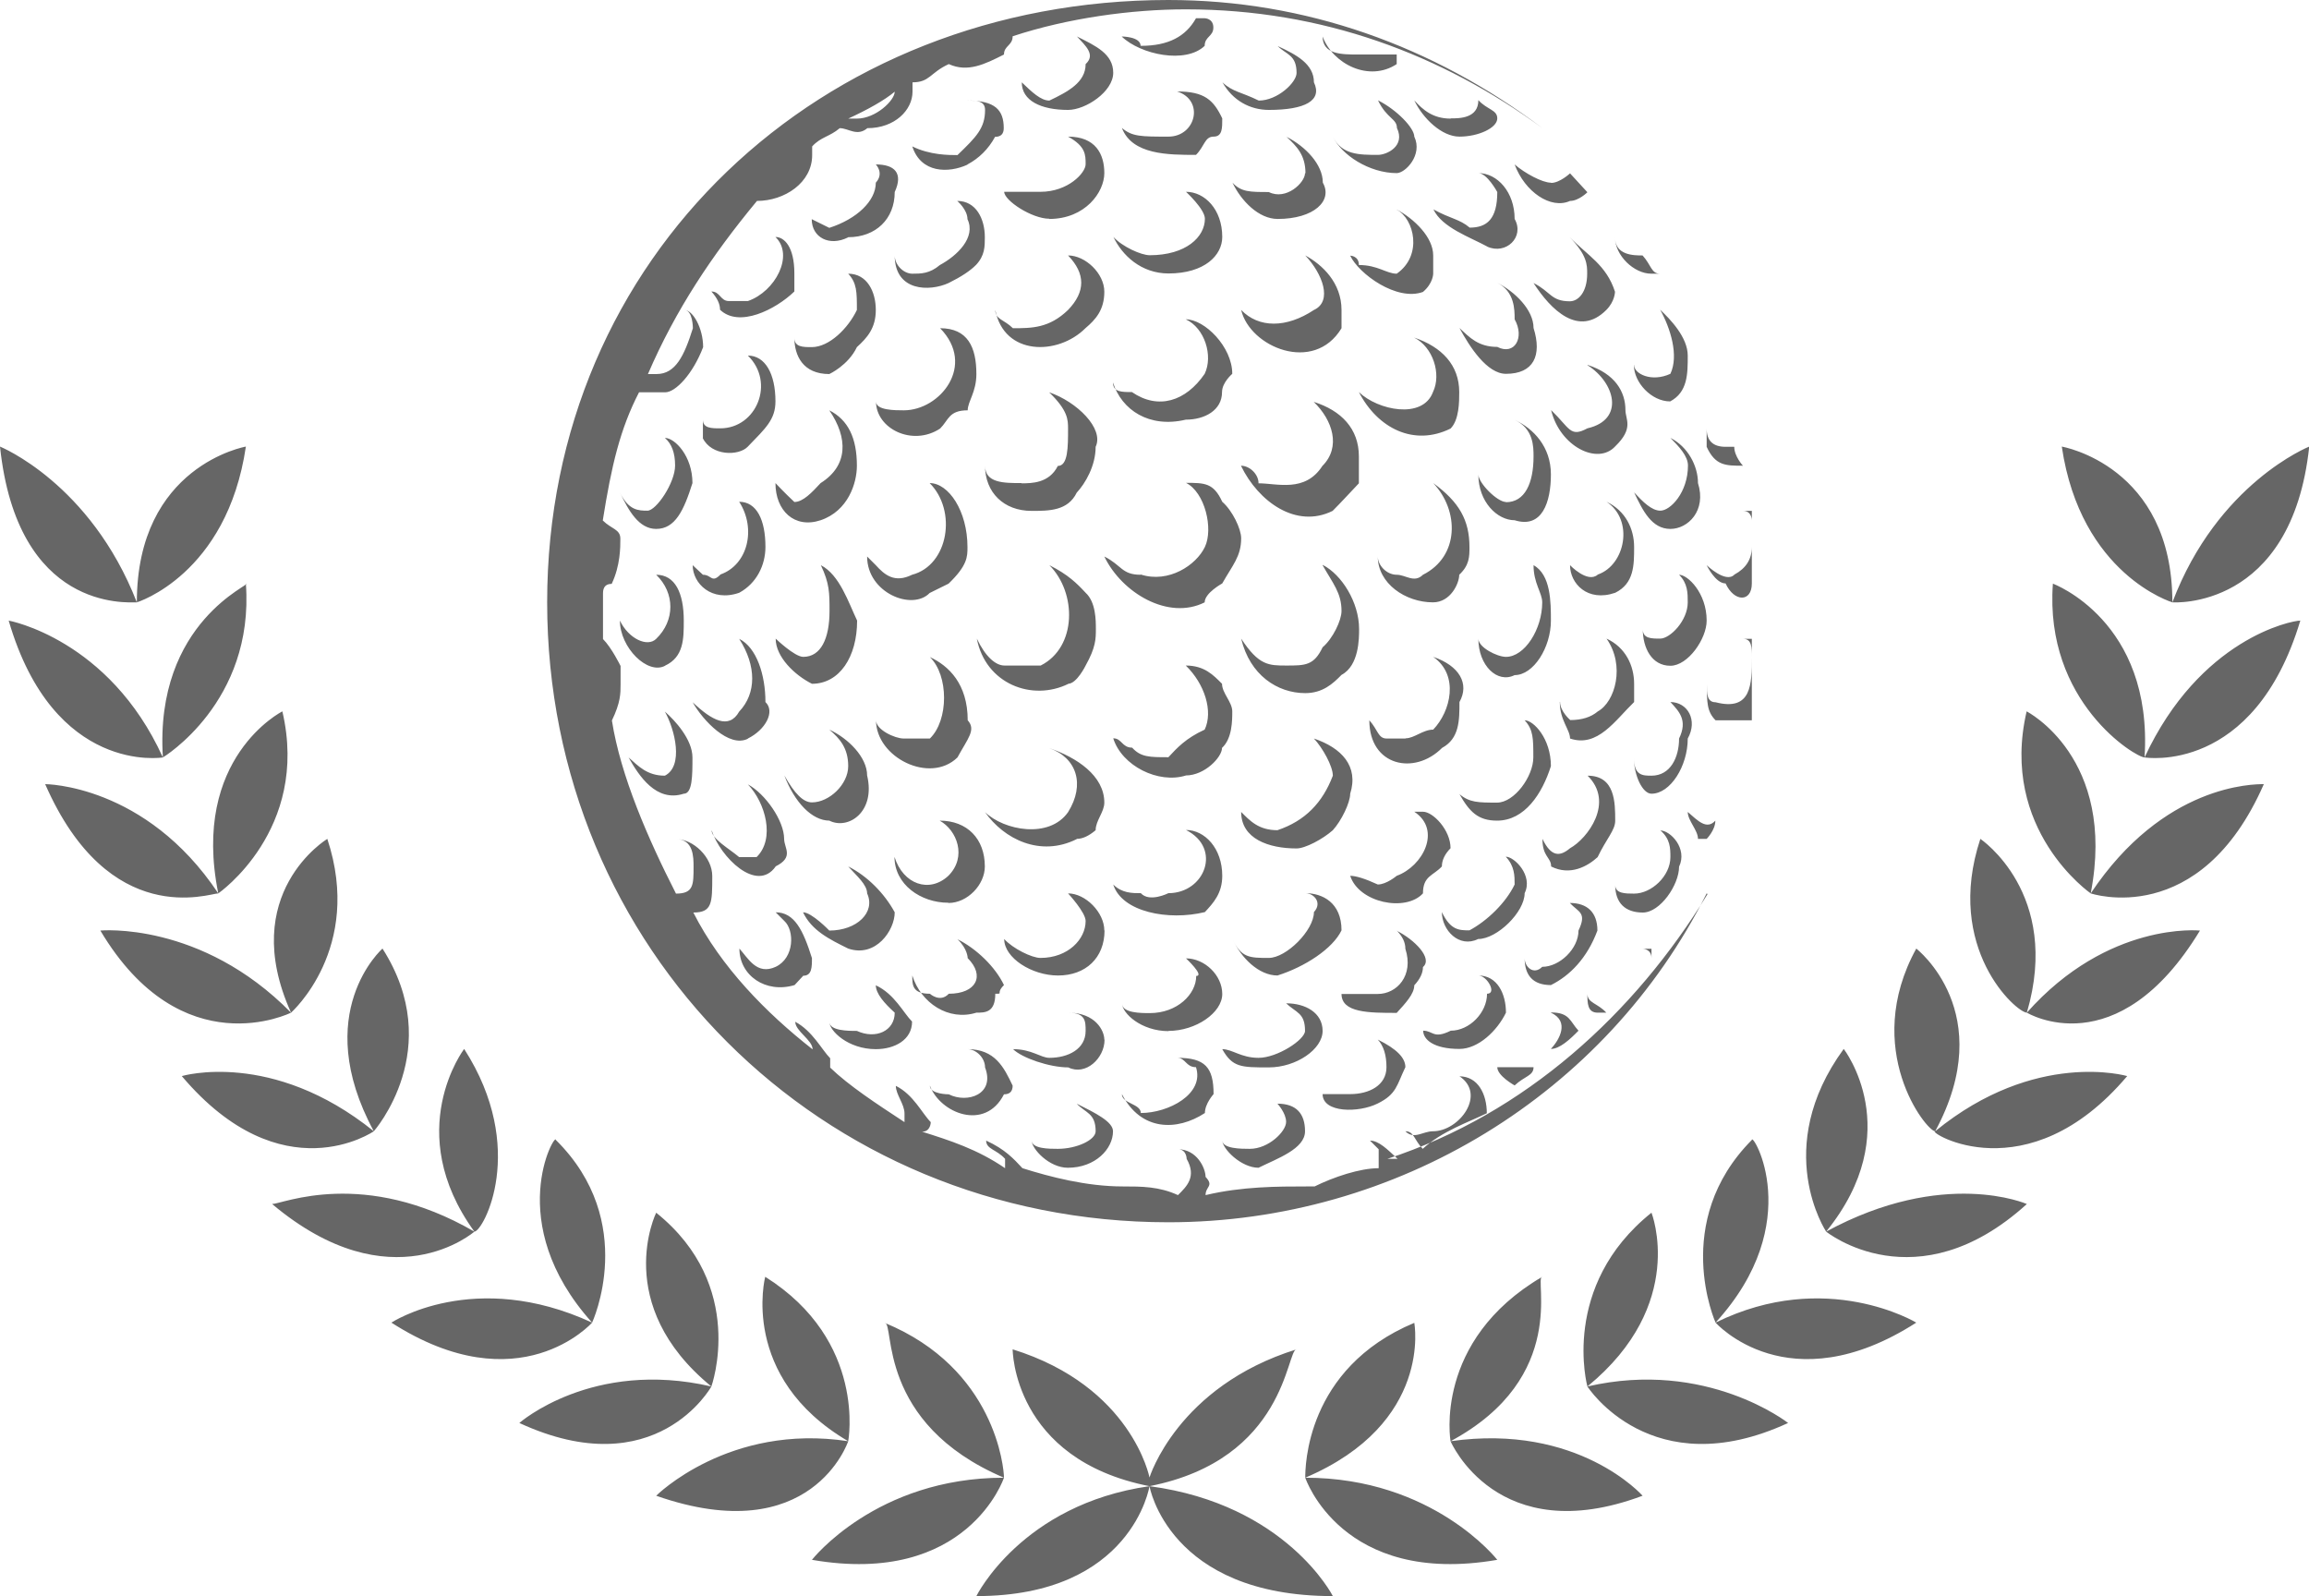 <svg xmlns="http://www.w3.org/2000/svg" id="Calque_2" data-name="Calque 2" viewBox="0 0 103.77 71.73"><defs><style>      .cls-1 {        fill: #666;        fill-rule: evenodd;      }    </style></defs><g id="_9" data-name="9"><path class="cls-1" d="M36.49,70.1c7,1.21,8.63-3.69,8.63-3.69h0c0-.43-.39-4.91-5.36-6.96.46,0-.39,4.51,5.36,6.96-5.75,0-8.63,3.69-8.63,3.69h0ZM29.49,67.22c7,2.45,8.63-2.45,8.63-2.45h0s.85-4.51-3.73-7.39c0,0-1.18,4.51,3.73,7.39-5.36-.82-8.63,2.45-8.63,2.45h0ZM23.34,63.95c6.15,2.84,8.63-1.64,8.63-1.64h0s1.63-4.51-2.48-7.81c0,0-2.03,4.12,2.48,7.81-5.36-1.24-8.63,1.64-8.63,1.64h0ZM17.59,59.44c5.75,3.69,9.02,0,9.02,0-4.05-4.51-1.63-8.6-1.63-8.21,3.73,3.69,1.63,8.21,1.63,8.21-5.3-2.45-9.02,0-9.02,0h0ZM12.23,54.11c5.36,4.51,9.09,1.24,9.09,1.24-3.27-4.51-.46-8.21-.46-8.21,2.88,4.48.85,8.21.46,8.21-4.97-2.88-8.63-1.24-9.09-1.24h0ZM8.17,48.36c4.51,5.33,8.63,2.48,8.63,2.48-2.88-5.33.39-8.21.39-8.21,2.88,4.51-.39,8.21-.39,8.21-4.58-3.69-8.63-2.48-8.63-2.48h0ZM4.51,41.82c3.66,6.15,8.57,3.69,8.57,3.69-2.42-5.36,1.63-7.81,1.63-7.81,1.63,4.93-1.63,7.81-1.63,7.81-4.05-4.12-8.57-3.69-8.57-3.69h0ZM2.03,35.24c2.88,6.57,7.39,4.91,7.78,4.91-1.24-6.11,2.88-8.18,2.88-8.18,1.24,5.33-2.88,8.18-2.88,8.18-3.27-4.91-7.78-4.91-7.78-4.91h0ZM.39,27.89c2.03,6.96,6.93,6.15,6.93,6.15-.39-6.15,4.12-7.81,3.73-7.81.39,5.33-3.73,7.81-3.73,7.81C4.9,28.71.39,27.89.39,27.89H.39ZM6.15,27.07c-2.09-5.36-6.15-7-6.15-7,.78,7.39,5.69,7,6.15,7,0-6.15,4.9-7,4.9-7-.85,5.76-4.9,7-4.9,7h0ZM67.29,70.1c-7,1.21-8.63-3.69-8.63-3.69h0c0-.43,0-4.91,4.9-6.96,0,0,.85,4.51-4.9,6.96,5.75,0,8.63,3.69,8.63,3.69h0ZM73.82,67.22c-6.54,2.45-8.63-2.45-8.63-2.45h0s-.79-4.51,4.12-7.39c-.39,0,1.24,4.51-4.12,7.39,5.75-.82,8.63,2.45,8.63,2.45h0ZM80.36,63.95c-6.15,2.84-9.02-1.64-9.02-1.64,0,0-1.24-4.51,2.88-7.81,0,0,1.63,4.12-2.88,7.81,5.36-1.24,9.02,1.64,9.02,1.64h0ZM86.12,59.44c-5.75,3.69-9.02,0-9.02,0,4.12-4.51,1.63-8.6,1.63-8.21-3.66,3.69-1.63,8.21-1.63,8.21,4.97-2.45,9.02,0,9.02,0h0ZM91.09,54.11c-4.97,4.51-9.02,1.24-9.02,1.24,3.66-4.51.79-8.21.79-8.21-3.27,4.48-.79,8.21-.79,8.21,5.3-2.88,9.02-1.24,9.02-1.24h0ZM95.6,48.36c-4.51,5.33-9.02,2.48-8.63,2.48-.39,0-3.33-3.69-.85-8.21,0,0,3.73,2.88.85,8.21,4.51-3.69,8.63-2.48,8.63-2.48h0ZM98.87,41.82c-3.73,6.15-7.78,3.69-7.78,3.69,1.57-5.36-2.09-7.81-2.09-7.81-1.63,4.93,1.63,7.81,2.09,7.81,3.66-4.12,7.78-3.69,7.78-3.69h0ZM101.74,35.24c-2.88,6.57-7.78,4.91-7.78,4.91,1.18-6.11-2.88-8.18-2.88-8.18-1.24,5.33,2.88,8.18,2.88,8.18,3.27-4.91,7.32-4.91,7.78-4.91h0ZM103.38,27.89c-2.09,6.96-7,6.15-7,6.15.39-6.15-4.12-7.81-4.12-7.81-.39,5.33,3.73,7.81,4.12,7.81,2.48-5.33,6.6-6.15,7-6.15h0ZM97.63,27.07c2.03-5.36,6.15-7,6.15-7-.79,7.39-6.15,7-6.15,7,0-6.15-4.97-7-4.97-7,.85,5.76,4.97,7,4.97,7h0ZM59.44,1.64c.46,1.24,2.09,2.06,3.33,1.24v-.43h-1.7c-.79,0-1.63,0-1.63-.82h0ZM62.77,7.78c.39,0,1.18-.82.79-1.64,0-.39-.79-1.21-1.63-1.63h0c.39.82.85.82.85,1.24.39.82-.46,1.21-.85,1.21-.85,0-1.63,0-2.03-.82.39.82,1.63,1.64,2.88,1.64h0ZM57.02,4.94c1.63,0,2.42-.42,2.03-1.24,0-.82-.78-1.24-1.63-1.63.39.39.85.39.85,1.21,0,.42-.85,1.24-1.7,1.24-.79-.39-1.18-.39-1.63-.82.46.82,1.24,1.24,2.09,1.24h0ZM58.65,7.78c0,.43-.85,1.24-1.63.85-.85,0-1.24,0-1.63-.42.39.82,1.18,1.63,2.03,1.63,1.63,0,2.49-.82,2.03-1.63,0-.82-.78-1.63-1.63-2.06.46.43.85.82.85,1.64h0ZM51.26,2.06c0-.42-.85-.42-.85-.42.85.82,2.88,1.24,3.73.42,0-.42.39-.42.39-.82,0-.42-.39-.42-.39-.42h-.39c-.46.82-1.24,1.24-2.48,1.24h0ZM48,4.94c.79,0,2.03-.82,2.03-1.67s-.79-1.21-1.63-1.63c.39.42.85.82.39,1.24,0,.82-.79,1.24-1.63,1.64-.39,0-.79-.39-1.24-.82,0,.82.85,1.24,2.09,1.24h0ZM53.75,6.96c.39-.39.39-.82.79-.82s.39-.39.39-.82c-.39-.82-.79-1.21-2.03-1.21,1.24.39.85,2.03-.39,2.03s-1.63,0-2.09-.39c.46,1.21,2.09,1.21,3.33,1.21h0ZM47.15,9.84c1.63,0,2.48-1.21,2.48-2.06s-.39-1.64-1.63-1.64c.79.43.79.82.79,1.24,0,.39-.79,1.24-2.03,1.24h-1.63c0,.39,1.24,1.21,2.03,1.21h0ZM43.48,7.39q.79-.42,1.24-1.24.39,0,.39-.39c0-.82-.39-1.24-1.63-1.24.39,0,.79,0,.79.42,0,.82-.39,1.21-1.24,2.03-.39,0-1.24,0-2.03-.39.39,1.21,1.63,1.21,2.48.82h0ZM73.43,16.41v-.42.42c0,.78.79,1.63,1.63,1.63.79-.42.79-1.24.79-2.06s-.79-1.64-1.24-2.06c.46.82.85,2.06.46,2.88-.85.39-1.63,0-1.63-.39h0ZM78.73,23.38v-.42h-.39c.39,0,.39.42.39.42h0ZM77.94,25.83c-.39.39-1.24-.43-1.24-.43,0,0,.39.82.85.82.39.85,1.18.85,1.18,0v-1.64h0q0,.82-.78,1.24h0ZM76.7,19.26v.82c.39.85.85.85,1.63.85,0,0-.39-.42-.39-.85h-.39q-.85,0-.85-.82h0ZM75.07,19.68c.39.39.79.82.79,1.24,0,1.21-.79,2.03-1.24,2.03-.39,0-.78-.39-1.18-.82.39.82.79,1.64,1.63,1.64.79,0,1.63-.82,1.24-2.06,0-.78-.46-1.64-1.24-2.03h0ZM75.46,25.83c.39.39.39.82.39,1.24,0,.82-.79,1.63-1.24,1.63-.39,0-.78,0-.78-.42,0,.82.39,1.64,1.24,1.64.79,0,1.63-1.21,1.63-2.03,0-1.24-.85-2.06-1.24-2.06h0ZM78.34,28.71c.39,0,.39.39.39.82,0,1.21,0,2.45-1.63,2.03-.39,0-.39-.39-.39-.82,0,.82,0,1.24.39,1.63h1.63v-3.66h-.39ZM75.07,31.55c.39.42.79.82.39,1.64,0,.85-.39,1.67-1.24,1.67-.39,0-.79,0-.79-.82,0,.82.39,1.63.79,1.63.85,0,1.63-1.24,1.63-2.48.46-.82,0-1.64-.79-1.64h0ZM78.34,34.04h-.39.39ZM75.85,36.49c0,.39.46.82.46,1.21h.39s.39-.39.39-.82c-.39.43-.79,0-1.24-.39h0ZM74.61,37.31c.46.39.46.82.46,1.21,0,.85-.85,1.64-1.63,1.64-.39,0-.85,0-.85-.39,0,.82.46,1.24,1.24,1.24s1.63-1.24,1.63-2.06c.39-.82-.39-1.63-.85-1.63h0ZM74.22,43.06v-.42h-.39s.39,0,.39.42h0ZM72.19,13.93c.39-.39.39-.82.39-.82-.39-1.21-1.24-1.63-2.03-2.45.78.82.78,1.24.78,1.64,0,.82-.39,1.24-.78,1.24-.85,0-.85-.43-1.63-.82.78,1.21,2.03,2.45,3.27,1.21h0ZM62.77,9.42c.79.42,1.18,2.06,0,2.88-.46,0-.85-.39-1.7-.39,0-.42-.39-.42-.39-.42.39.82,2.09,2.06,3.27,1.63.46-.39.46-.82.46-.82v-.82c0-.82-.85-1.64-1.63-2.06h0ZM69.7,8.21c-.39,0-1.18-.43-1.63-.82.46,1.24,1.63,2.03,2.49,1.64.39,0,.78-.39.78-.39-.39-.42-.78-.85-.78-.85,0,0-.46.43-.85.43h0ZM66.83,11.08c.85.39,1.7-.43,1.24-1.24,0-1.21-.78-2.06-1.63-2.06.39,0,.85.85.85.85,0,1.21-.46,1.6-1.24,1.6-.46-.39-.85-.39-1.63-.82.39.82,1.63,1.24,2.42,1.67h0ZM68.07,14.35c.46.82,0,1.64-.78,1.24-.85,0-1.24-.42-1.7-.85.46.85,1.24,2.06,2.09,2.06,1.24,0,1.63-.82,1.24-2.06,0-.82-.85-1.64-1.63-2.03.78.39.78,1.21.78,1.63h0ZM71.8,25.83c-.46.39-1.24-.43-1.24-.43,0,.82.78,1.67,2.03,1.24.85-.42.85-1.24.85-2.06s-.39-1.63-1.24-2.03c1.24.82.85,2.84-.39,3.27h0ZM64.41,21.71h0c1.18,1.24,1.18,3.3-.46,4.12-.39.39-.78,0-1.18,0-.46,0-.85-.43-.85-.82,0,1.21,1.24,2.06,2.48,2.06.79,0,1.18-.85,1.18-1.24.46-.43.46-.82.46-1.24,0-1.21-.46-2.03-1.63-2.88h0ZM71.34,16.41c1.24.78,1.7,2.45,0,2.84-.78.42-.78,0-1.63-.82.39,1.63,2.09,2.49,2.88,1.63.85-.82.46-1.21.46-1.63,0-.82-.46-1.63-1.7-2.03h0ZM67.68,22.56c-.39,0-1.24-.85-1.24-1.24,0,1.24.85,2.06,1.63,2.06,1.24.39,1.63-.82,1.63-2.06s-.78-2.06-1.63-2.45c.85.39.85,1.21.85,1.64,0,1.21-.39,2.06-1.24,2.06h0ZM61.07,17.62c.85,1.64,2.48,2.45,4.12,1.64.39-.39.39-1.21.39-1.64,0-1.21-.78-2.03-2.03-2.45h0c.85.42,1.24,1.64.85,2.45-.46,1.24-2.48.82-3.33,0h0ZM67.68,29.52c-.39,0-1.24-.42-1.24-.82,0,1.21.85,2.03,1.63,1.64.85,0,1.63-1.24,1.63-2.45,0-.82,0-2.06-.78-2.49,0,.82.39,1.24.39,1.67,0,1.21-.79,2.45-1.63,2.45h0ZM70.1,31.55c0,.82.46,1.24.46,1.64,1.24.42,2.03-.82,2.88-1.64v-.82c0-.82-.39-1.64-1.24-2.03.85,1.21.39,2.84-.39,3.27q-.46.39-1.24.39s-.46-.39-.46-.82h0ZM65.58,35.67c.46.82.85,1.21,1.7,1.21,1.24,0,2.03-1.21,2.42-2.45,0-1.24-.78-2.06-1.18-2.06.39.42.39.82.39,1.67s-.85,2.03-1.63,2.03c-.85,0-1.24,0-1.7-.39h0ZM63.17,33.19h-.85c-.39,0-.39-.39-.78-.82,0,2.06,2.03,2.49,3.27,1.24.78-.42.78-1.24.78-2.06.46-.82,0-1.63-1.18-2.03h0c1.18.82.79,2.45,0,3.27-.46,0-.85.39-1.24.39h0ZM71.34,34.85c1.24,1.21,0,2.84-.78,3.27-.46.39-.85.39-1.24-.42,0,.82.39.82.39,1.24.85.43,1.63,0,2.09-.42.39-.82.79-1.21.79-1.63,0-.82,0-2.03-1.24-2.03h0ZM67.68,38.51c.39.42.39.85.39,1.24-.39.82-1.24,1.64-2.03,2.06-.46,0-.85,0-1.24-.82,0,.82.78,1.63,1.63,1.21.85,0,2.09-1.21,2.09-2.06.39-.79-.46-1.64-.85-1.64h0ZM60.68,39.36c.39,1.21,2.49,1.64,3.27.79,0-.79.46-.79.85-1.21q0-.42.39-.82c0-.82-.79-1.64-1.24-1.64h-.39c1.24.82.39,2.45-.79,2.88,0,0-.46.39-.85.39q-.85-.39-1.24-.39h0ZM59.05,13.93c-1.24.82-2.48.82-3.27,0,.39,1.67,3.27,2.88,4.51.82v-.82c0-1.21-.85-2.03-1.63-2.45.78.82,1.24,2.06.39,2.45h0ZM56.56,21.71c0-.39-.39-.78-.79-.78.79,1.63,2.49,2.84,4.12,2.03.39-.39.78-.82,1.18-1.24v-1.21c0-1.24-.79-2.06-2.03-2.45.85.82,1.24,2.03.39,2.88-.78,1.21-2.03.78-2.88.78h0ZM59.44,25.4c.46.82.85,1.24.85,2.06,0,.42-.39,1.24-.85,1.63-.39.82-.78.82-1.63.82-.79,0-1.24,0-2.03-1.21.39,1.64,1.63,2.45,2.88,2.45.78,0,1.24-.42,1.63-.82.79-.42.79-1.64.79-2.06,0-1.21-.79-2.45-1.63-2.88h0ZM55.78,36.49c0,1.21,1.24,1.64,2.49,1.64.39,0,1.18-.42,1.63-.82.39-.43.78-1.24.78-1.64.39-1.24-.39-2.06-1.63-2.48.39.42.85,1.24.85,1.67-.46,1.21-1.24,2.03-2.49,2.45-.85,0-1.24-.43-1.63-.82h0ZM52.51,12.29h0c1.63,0,2.42-.82,2.42-1.64,0-1.24-.79-2.03-1.63-2.03,0,0,.85.78.85,1.21,0,.82-.85,1.64-2.48,1.64-.39,0-1.24-.39-1.63-.82.39.82,1.24,1.64,2.48,1.64h0ZM48,11.48c.79.82.79,1.63,0,2.45-.85.82-1.63.82-2.48.82-.39-.39-.79-.39-.79-.82.39,2.06,2.81,2.06,4.05.82.46-.39.85-.82.85-1.64s-.85-1.63-1.63-1.63h0ZM51.26,25.83c-.85,0-.85-.43-1.63-.82.79,1.64,2.88,2.88,4.51,2.06,0-.42.79-.85.79-.85.46-.82.85-1.21.85-2.03,0-.42-.39-1.24-.85-1.64-.39-.85-.79-.85-1.63-.85.85.42,1.24,2.06.85,2.88-.39.82-1.63,1.64-2.88,1.24h0ZM53.29,18.86c.85,0,1.63-.42,1.63-1.24,0-.43.46-.82.46-.82,0-1.21-1.24-2.45-2.09-2.45.85.39,1.24,1.64.85,2.45-.85,1.24-2.09,1.63-3.27.82-.46,0-.85,0-.85-.43.39,1.24,1.63,2.06,3.27,1.67h0ZM45.9,21.71c-.79,0-1.63,0-1.63-.78,0,1.21.85,2.03,2.09,2.03.79,0,1.63,0,2.03-.82.39-.42.85-1.21.85-2.06.39-.82-.85-2.03-2.09-2.45.85.82.85,1.24.85,1.64,0,.82,0,1.67-.46,1.67-.39.78-1.18.78-1.63.78h0ZM48,30.73c.39,0,.79-.82.79-.82.46-.82.46-1.21.46-1.64,0-.39,0-1.21-.46-1.63-.39-.42-.79-.82-1.63-1.24,1.24,1.24,1.24,3.69-.39,4.51h-1.63c-.39,0-.85-.39-1.24-1.21.39,2.03,2.48,2.84,4.12,2.03h0ZM53.29,34.85c.85,0,1.63-.82,1.63-1.24.46-.42.46-1.24.46-1.64,0-.42-.46-.82-.46-1.24-.39-.39-.79-.82-1.63-.82.85.82,1.24,2.06.85,2.88-.85.39-1.24.82-1.63,1.24-.85,0-1.24,0-1.63-.43-.46,0-.46-.42-.85-.42.39,1.24,2.03,2.06,3.27,1.67h0ZM48.39,37.7q.39,0,.85-.39c0-.43.39-.82.39-1.24,0-1.21-1.24-2.03-2.48-2.45,1.24.43,1.63,1.63.85,2.88-.85,1.21-2.88.82-3.73,0,.85,1.21,2.48,2.03,4.12,1.21h0ZM54.14,41c.39-.42.79-.85.79-1.64,0-1.24-.79-2.06-1.63-2.06,1.63.82.85,2.84-.79,2.84,0,0-.85.43-1.24,0-.39,0-.85,0-1.24-.39.39,1.24,2.48,1.64,4.12,1.24h0ZM40.21,11.48c0,1.63,1.57,1.63,2.42,1.24q.85-.42,1.24-.82c.39-.42.39-.82.39-1.24,0-.82-.39-1.63-1.24-1.63,0,0,.46.39.46.82.39.82-.46,1.64-1.24,2.06-.46.39-.85.39-1.24.39s-.79-.39-.79-.82h0ZM38.12,10.66c1.24,0,2.09-.82,2.09-2.03.39-.85,0-1.24-.85-1.24,0,0,.39.39,0,.82,0,.82-.85,1.63-2.09,2.03l-.79-.39c0,.82.79,1.24,1.63.82h0ZM35.7,15.17c0,.82.39,1.64,1.57,1.64,0,0,.85-.39,1.24-1.21.46-.42.85-.85.85-1.67s-.39-1.63-1.24-1.63c.39.42.39.82.39,1.63-.39.82-1.24,1.67-2.03,1.67-.39,0-.78,0-.78-.42h0ZM41.78,26.65l.85-.42c.85-.82.85-1.21.85-1.64,0-1.63-.85-2.88-1.7-2.88,1.24,1.24.85,3.69-.79,4.12-.79.39-1.24,0-1.63-.43l-.39-.39c0,1.64,2.03,2.45,2.81,1.64h0ZM40.61,18.44c-.39,0-1.24,0-1.24-.39,0,1.21,1.63,2.03,2.88,1.21.39-.39.39-.82,1.24-.82,0-.39.39-.82.39-1.63,0-1.21-.39-2.06-1.63-2.06,1.63,1.67,0,3.69-1.63,3.69h0ZM36.88,21.71c-.39.42-.79.85-1.18.85-.46-.43-.85-.85-.85-.85,0,1.24.85,2.06,2.03,1.67,1.24-.42,1.63-1.67,1.63-2.45,0-1.24-.39-2.06-1.24-2.49.85,1.24.85,2.49-.39,3.27h0ZM36.49,30.73c1.24,0,2.03-1.21,2.03-2.84-.39-.82-.79-2.06-1.63-2.49.39.82.39,1.24.39,2.06,0,1.24-.39,2.06-1.18,2.06-.39,0-1.24-.82-1.24-.82,0,.82.85,1.64,1.63,2.03h0ZM43.03,34.04c.46-.85.85-1.24.46-1.67,0-1.63-.85-2.45-1.7-2.84.85.82.85,2.84,0,3.66h-1.18c-.39,0-1.24-.39-1.24-.82,0,1.67,2.42,2.88,3.66,1.67h0ZM37.27,36.88c.85.43,2.09-.39,1.7-2.03,0-.82-.85-1.67-1.7-2.06.46.39.85.82.85,1.64s-.85,1.63-1.63,1.63c-.39,0-.78-.39-1.24-1.21.46,1.21,1.24,2.03,2.03,2.03h0ZM42.63,40.58c.85,0,1.63-.82,1.63-1.64,0-1.24-.79-2.06-2.03-2.06.78.43,1.24,1.63.39,2.48-.85.79-2.03.39-2.42-.85,0,1.24,1.18,2.06,2.42,2.06h0ZM40.21,41c-.46-.85-1.24-1.64-2.09-2.06.39.43.85.82.85,1.21.39.85-.46,1.67-1.7,1.67,0,0-.79-.82-1.18-.82.39.82,1.18,1.21,2.03,1.63,1.24.42,2.09-.82,2.09-1.63h0ZM35.7,13.11v-.82c0-1.21-.46-1.64-.85-1.64.85.82,0,2.45-1.24,2.88h-.85c-.39,0-.39-.43-.79-.43q.39.43.39.82c.85.82,2.49,0,3.34-.82h0ZM32.37,25.83c-.39.39-.39,0-.78,0l-.46-.43c0,.82.85,1.67,2.09,1.24.78-.42,1.18-1.24,1.18-2.06,0-1.21-.39-2.03-1.18-2.03.78,1.21.39,2.84-.85,3.27h0ZM31.58,19.68c.39.82,1.63.82,2.03.39.79-.82,1.24-1.21,1.24-2.03,0-1.24-.46-2.06-1.24-2.06,1.24,1.21.39,3.27-1.24,3.27-.39,0-.78,0-.78-.39v.82h0ZM29.49,23.77c.85,0,1.24-.82,1.63-2.06,0-1.21-.79-2.03-1.24-2.03q.46.39.46,1.24c0,.78-.85,2.03-1.24,2.03s-.85,0-1.24-.82c.39.82.85,1.64,1.63,1.64h0ZM29.88,29.92c.85-.39.85-1.21.85-2.03,0-1.24-.39-2.06-1.24-2.06.85.82.85,2.06,0,2.88-.39.39-1.24,0-1.63-.82,0,1.21,1.24,2.45,2.03,2.03h0ZM33.61,33.19c.79-.39,1.24-1.21.79-1.64,0-1.21-.39-2.45-1.18-2.84.78,1.21.78,2.45,0,3.27-.46.82-1.24.39-2.09-.42.46.82,1.63,2.06,2.48,1.64h0ZM30.73,35.67c.39,0,.39-.82.39-1.63s-.79-1.67-1.24-2.06c.46.82.85,2.45,0,2.88-.79,0-1.18-.42-1.63-.82.46.82,1.24,2.03,2.48,1.63h0ZM34.85,38.94c.85-.42.39-.82.39-1.24,0-.82-.85-2.03-1.63-2.45.79.82,1.24,2.45.39,3.27h-.78c-.46-.39-1.24-.82-1.24-1.21.39,1.21,2.03,2.84,2.88,1.63h0ZM71.34,44.66c0,.42,0,.85.46.85h.39c-.39-.43-.85-.43-.85-.85h0ZM70.55,40.58c.39.42.78.42.39,1.24,0,.82-.85,1.63-1.63,1.63-.39.39-.79,0-.79-.39,0,.79.39,1.21,1.18,1.21h0c.85-.42,1.63-1.21,2.09-2.45,0-.82-.46-1.24-1.24-1.24h0ZM62.77,41.82h0q.39.39.39.82c.39,1.21-.39,2.03-1.24,2.03h-1.63c0,.85,1.24.85,2.48.85.39-.43.79-.85.79-1.24q.39-.42.39-.82c.46-.39-.39-1.24-1.18-1.63h0ZM66.44,43.84c.39,0,.85.82.39.82,0,.85-.79,1.66-1.63,1.66-.79.39-.79,0-1.24,0,0,.39.46.82,1.63.82.85,0,1.7-.82,2.09-1.63,0-.85-.39-1.67-1.24-1.67h0ZM69.7,45.51c.85.39.39,1.21,0,1.63.39,0,.85-.42,1.24-.82-.39-.42-.39-.82-1.24-.82h0ZM67.29,47.96c0,.39.78.82.78.82.46-.43.85-.43.85-.82h-1.63ZM65.58,48.36c1.24.82,0,2.48-1.18,2.48-.46,0-.85.39-1.24,0,.39,0,.39.39.78.79.85-.79,2.09-1.21,2.88-1.6,0-.85-.39-1.66-1.24-1.66h0ZM61.92,46.72h0q.39.42.39,1.24c0,.82-.78,1.21-1.63,1.21h-1.24c0,.85,1.63.85,2.48.42.85-.42.85-.82,1.24-1.63,0-.42-.39-.82-1.24-1.24h0ZM57.41,43.84c1.24-.39,2.49-1.21,2.88-2.03,0-1.24-.85-1.67-1.63-1.67.39,0,.78.43.39.85,0,.82-1.24,2.06-2.03,2.06-.85,0-1.24,0-1.63-.85.39.85,1.18,1.64,2.03,1.64h0ZM57.8,45.09c.46.43.85.43.85,1.24,0,.39-1.24,1.21-2.09,1.21-.79,0-1.18-.39-1.63-.39.46.82.85.82,2.09.82s2.42-.82,2.42-1.64-.78-1.24-1.63-1.24h0ZM57.41,49.6s.39.42.39.82c0,.43-.79,1.21-1.63,1.21-.39,0-1.24,0-1.24-.39,0,.39.85,1.24,1.63,1.24.85-.42,2.09-.85,2.09-1.64s-.39-1.24-1.24-1.24h0ZM52.51,46.33h0c1.24,0,2.42-.82,2.42-1.66s-.79-1.6-1.63-1.6c0,0,.85.79.46.79,0,.82-.85,1.67-2.09,1.67-.39,0-1.24,0-1.24-.43,0,.43.85,1.24,2.09,1.24h0ZM49.63,41.82c0-.82-.85-1.67-1.63-1.67,0,0,.79.85.79,1.24,0,.82-.79,1.66-2.03,1.66-.39,0-1.24-.42-1.63-.85,0,.85,1.24,1.64,2.42,1.64,1.24,0,2.09-.79,2.09-2.03h0ZM49.63,46.72c0-.39-.39-1.21-1.63-1.21.79,0,.79.39.79.82,0,.82-.79,1.21-1.63,1.21-.39,0-.79-.39-1.63-.39.39.39,1.63.82,2.48.82.79.39,1.63-.42,1.63-1.24h0ZM52.9,47.54c.39,0,.39.42.85.42.39,1.21-1.24,2.06-2.48,2.06,0-.42-.85-.42-.85-.85.85,1.67,2.48,1.67,3.73.85,0-.42.39-.85.39-.85,0-1.21-.39-1.63-1.63-1.63h0ZM48.39,49.6c.39.42.85.42.85,1.24,0,.39-.85.79-1.7.79-.39,0-1.18,0-1.18-.39,0,.39.79,1.24,1.63,1.24,1.24,0,2.03-.85,2.03-1.64,0-.43-.79-.82-1.63-1.24h0ZM43.88,45.51c.39,0,.85,0,.85-.85.39,0,0,0,.39-.39-.39-.82-1.24-1.64-2.09-2.06.46.43.46.85.46.85.79.79.39,1.6-.85,1.6-.39.42-.85,0-.85,0-.79,0-.79-.39-.79-.82.39,1.24,1.63,2.06,2.88,1.67h0ZM39.36,44.27c0,.39.39.82.85,1.24,0,.82-.85,1.21-1.7.82-.39,0-1.24,0-1.24-.42,0,.42.85,1.24,2.09,1.24.85,0,1.63-.42,1.63-1.24-.39-.39-.79-1.24-1.63-1.63h0ZM43.48,47.15c.39,0,.79.39.79.82.46,1.21-.79,1.63-1.63,1.21,0,0-.85,0-.85-.39.46,1.24,2.48,2.06,3.33.39q.39,0,.39-.39c-.39-.82-.79-1.64-2.03-1.64h0ZM36.49,43.06c-.39-1.24-.78-2.06-1.63-2.06l.39.39c.46.42.46,1.66-.39,2.06-.85.39-1.24-.39-1.63-.82,0,1.21,1.18,2.03,2.48,1.64l.39-.42c.39,0,.39-.39.39-.79h0ZM72.58,10.66c0,.82.85,1.64,1.63,1.64h.39c-.39,0-.39-.39-.78-.82-.39,0-1.24,0-1.24-.82h0ZM27.07,29.52v1.21-1.21h0ZM27.07,24.2v.39-.39ZM35.7,7.78h-.46.46ZM40.21,4.12c-.46.39-1.24.82-2.09,1.21h.39c.85,0,1.7-.82,1.7-1.21h0ZM76.7,40.15c-4.51,9.02-13.93,14.78-24.19,14.78-15.63,0-27.92-12.29-27.92-27.86S36.88,0,52.51,0c6.15,0,11.9,2.06,16.81,5.76C64.8,2.45,59.44.42,53.29.42c-2.42,0-5.3.39-7.78,1.21,0,.42-.39.42-.39.82-.85.43-1.63.82-2.48.43-.85.39-.85.82-1.63.82v.42c0,.82-.79,1.64-2.03,1.64-.46.39-.85,0-1.24,0-.46.39-.85.39-1.24.82v.39c0,1.24-1.24,2.06-2.48,2.06-2.03,2.45-3.66,4.9-4.9,7.78h.39c.85,0,1.24-.82,1.63-2.06,0,0,0-.82-.39-.82.39,0,.85.82.85,1.67-.46,1.21-1.24,2.03-1.7,2.03h-1.18c-.85,1.64-1.24,3.3-1.63,5.76.39.39.79.39.79.82,0,.39,0,1.21-.39,2.03q-.39,0-.39.42v2.06c.39.39.79,1.21.79,1.21v.82c0,.42,0,.82-.39,1.63.39,2.49,1.63,5.33,2.88,7.78.79,0,.79-.39.79-1.21,0-.42,0-1.24-.79-1.24.79,0,1.63.82,1.63,1.66,0,1.21,0,1.64-.85,1.64,1.24,2.45,3.27,4.51,5.36,6.15h0c0-.42-.78-.82-.78-1.24.78.42,1.18,1.24,1.57,1.64v.42c.85.82,2.09,1.63,3.34,2.45v-.39c0-.42-.39-.85-.39-1.24.79.39,1.18,1.24,1.57,1.63,0,0,0,.43-.39.43,1.24.39,2.49.79,3.73,1.64v-.42c-.39-.43-.85-.43-.85-.82.85.39,1.24.82,1.63,1.24,1.24.39,2.88.82,4.51.82h0c.85,0,1.63,0,2.48.39.39-.39.85-.82.39-1.63,0,0,0-.43-.39-.43.85,0,1.24.85,1.24,1.24.39.42,0,.42,0,.82,1.63-.39,3.27-.39,4.51-.39h.39c.85-.42,2.03-.82,2.88-.82v-.85l-.39-.39h-.46.46c.39,0,.78.39,1.24.82h-.46c6.21-2.03,11.12-6.54,14.39-11.9h0ZM65.19,5.33c-.79,0-1.24-.39-1.63-.82.39.82,1.24,1.63,2.03,1.63.85,0,1.7-.39,1.7-.82,0-.39-.46-.39-.85-.82,0,.82-.85.82-1.24.82h0ZM51.66,66.4s-.79-4.09-6.15-5.76c0,0,0,4.94,6.15,6.15-5.75.82-7.78,4.94-7.78,4.94,7,0,7.78-4.94,7.78-4.94,0,0,.85,4.94,8.24,4.94,0,0-2.09-4.12-8.24-4.94,6.15-1.21,6.15-6.15,6.61-6.15-5.36,1.67-6.61,5.76-6.61,5.76h0Z"></path></g></svg>